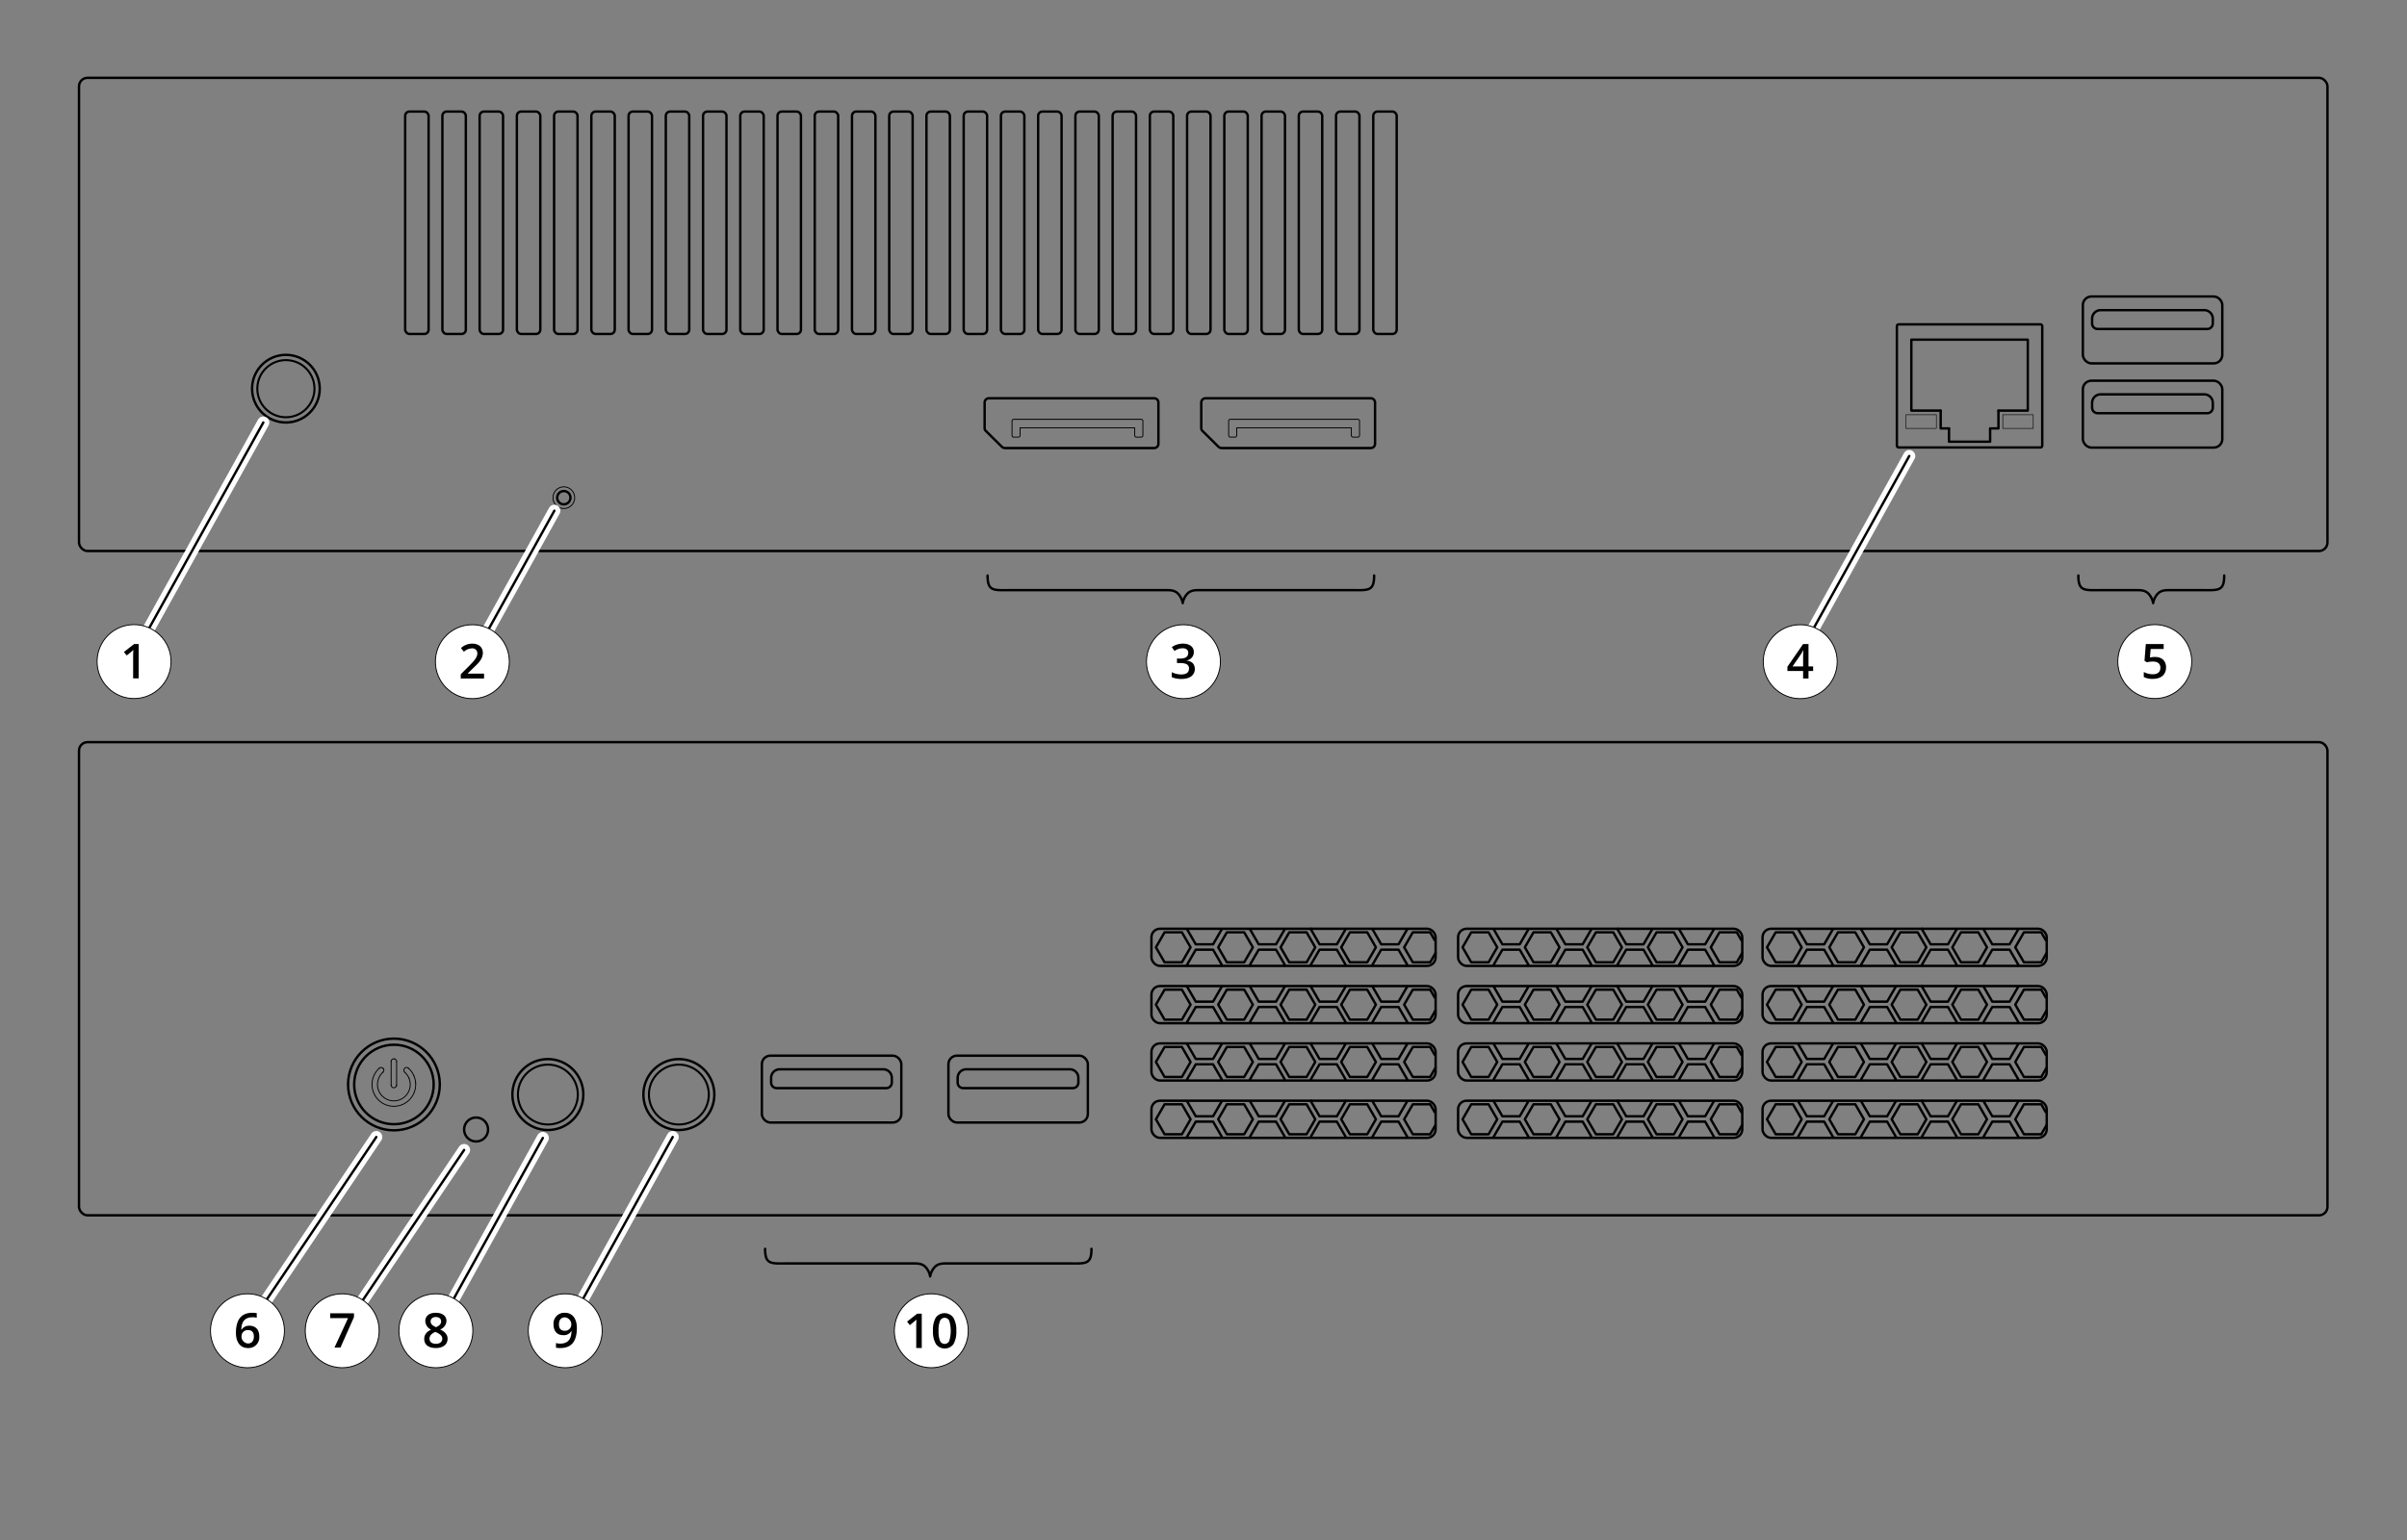 <svg id="Layer_1" data-name="Layer 1" xmlns="http://www.w3.org/2000/svg" width="800" height="512" viewBox="0 0 800 512"><rect x="0" y="0" width="800" height="512" fill="#808080" stroke="none"/><title>line_drawing_s9101_mkII_product_overview</title><g id="ID_1004" data-name="ID 1004"><path d="M131.764,361.024a.903.903,0,0,0,.05-.292" style="fill:none;stroke:#000;stroke-linecap:round;stroke-linejoin:round;stroke-width:0.3px"/><path d="M130,360.732a.906.906,0,0,0,1.765.292" style="fill:none;stroke:#000;stroke-linecap:round;stroke-linejoin:round;stroke-width:0.3px"/><path d="M131.09,352.043a.905.905,0,0,0-1.071.706A.755.755,0,0,0,130,352.93" style="fill:none;stroke:#000;stroke-linecap:round;stroke-linejoin:round;stroke-width:0.3px"/><path d="M131.814,352.93a.91.91,0,0,0-.724-.887" style="fill:none;stroke:#000;stroke-linecap:round;stroke-linejoin:round;stroke-width:0.3px"/><path d="M138.142,360.005a.752.752,0,0,0-.009-.089" style="fill:none;stroke:#000;stroke-linecap:round;stroke-linejoin:round;stroke-width:0.3px"/><path d="M126.068,355.141a7.257,7.257,0,1,0,12.074,4.864" style="fill:none;stroke:#000;stroke-linecap:round;stroke-linejoin:round;stroke-width:0.3px"/><path d="M127.377,355.249a.905.905,0,0,0-1.274-.136.393.393,0,0,0-.035.028" style="fill:none;stroke:#000;stroke-linecap:round;stroke-linejoin:round;stroke-width:0.3px"/><path d="M127.277,356.495a.906.906,0,0,0,.101-1.246" style="fill:none;stroke:#000;stroke-linecap:round;stroke-linejoin:round;stroke-width:0.3px"/><path d="M135.928,358.455a5.36,5.36,0,0,0-1.393-1.96" style="fill:none;stroke:#000;stroke-linecap:round;stroke-linejoin:round;stroke-width:0.3px"/><path d="M127.277,356.495a5.443,5.443,0,1,0,8.651,1.96" style="fill:none;stroke:#000;stroke-linecap:round;stroke-linejoin:round;stroke-width:0.3px"/><path d="M135.743,355.141a.907.907,0,0,0-1.244,1.32c.011.011.024.023.037.034" style="fill:none;stroke:#000;stroke-linecap:round;stroke-linejoin:round;stroke-width:0.3px"/><path d="M137.517,357.56a7.171,7.171,0,0,0-1.774-2.419" style="fill:none;stroke:#000;stroke-linecap:round;stroke-linejoin:round;stroke-width:0.3px"/><path d="M138.134,359.916a7.134,7.134,0,0,0-.617-2.356" style="fill:none;stroke:#000;stroke-linecap:round;stroke-linejoin:round;stroke-width:0.3px"/><line x1="131.814" y1="360.732" x2="131.814" y2="352.93" style="fill:none;stroke:#000;stroke-linecap:round;stroke-linejoin:round;stroke-width:0.3px"/><line x1="130" y1="352.93" x2="130" y2="360.732" style="fill:none;stroke:#000;stroke-linecap:round;stroke-linejoin:round;stroke-width:0.3px"/></g><rect x="26.26" y="246.741" width="747.305" height="157.316" rx="2.835" style="fill:none;stroke:#000;stroke-linecap:round;stroke-linejoin:round;stroke-width:0.8px"/><rect x="26.26" y="25.876" width="747.305" height="157.316" rx="2.835" style="fill:none;stroke:#000;stroke-linecap:round;stroke-linejoin:round;stroke-width:0.8px"/><circle cx="130.93" cy="360.551" r="15.246" style="fill:none;stroke:#000;stroke-linecap:round;stroke-linejoin:round;stroke-width:0.8px"/><circle cx="130.93" cy="360.551" r="13.212" style="fill:none;stroke:#000;stroke-linecap:round;stroke-linejoin:round;stroke-width:0.8px"/><circle cx="225.632" cy="363.905" r="11.793" style="fill:none;stroke:#000;stroke-linecap:round;stroke-linejoin:round;stroke-width:0.8px"/><circle cx="225.632" cy="363.905" r="9.956" style="fill:none;stroke:#000;stroke-linecap:round;stroke-linejoin:round;stroke-width:0.675px"/><rect x="315.221" y="350.971" width="46.342" height="22.231" rx="2.835" style="fill:none;stroke:#000;stroke-linecap:round;stroke-linejoin:round;stroke-width:0.8px"/><path d="M259.127,355.51h34.447a2.835,2.835,0,0,1,2.835,2.835v1.59a1.835,1.835,0,0,1-1.835,1.835H258.127a1.835,1.835,0,0,1-1.835-1.835v-1.59A2.835,2.835,0,0,1,259.127,355.51Z" style="fill:none;stroke:#000;stroke-linecap:round;stroke-linejoin:round;stroke-width:0.8px"/><rect x="253.22" y="350.971" width="46.342" height="22.231" rx="2.835" style="fill:none;stroke:#000;stroke-linecap:round;stroke-linejoin:round;stroke-width:0.8px"/><path d="M321.127,355.51h34.447a2.835,2.835,0,0,1,2.835,2.835v1.59a1.835,1.835,0,0,1-1.835,1.835H320.127a1.835,1.835,0,0,1-1.835-1.835v-1.59A2.835,2.835,0,0,1,321.127,355.51Z" style="fill:none;stroke:#000;stroke-linecap:round;stroke-linejoin:round;stroke-width:0.8px"/><rect x="382.7" y="327.834" width="94.447" height="12.351" rx="2.835" style="fill:none;stroke:#000;stroke-linecap:round;stroke-linejoin:round;stroke-width:0.8px"/><polygon points="392.823 329.023 387.065 329.023 384.186 334.009 387.065 338.995 392.823 338.995 395.702 334.009 392.823 329.023" style="fill:none;stroke:#000;stroke-linecap:round;stroke-linejoin:round;stroke-width:0.8px"/><polygon points="413.523 329.023 407.765 329.023 404.886 334.009 407.765 338.995 413.523 338.995 416.402 334.009 413.523 329.023" style="fill:none;stroke:#000;stroke-linecap:round;stroke-linejoin:round;stroke-width:0.8px"/><polygon points="434.262 329.023 428.504 329.023 425.625 334.009 428.504 338.995 434.262 338.995 437.141 334.009 434.262 329.023" style="fill:none;stroke:#000;stroke-linecap:round;stroke-linejoin:round;stroke-width:0.8px"/><polygon points="454.414 329.023 448.656 329.023 445.777 334.009 448.656 338.995 454.414 338.995 457.293 334.009 454.414 329.023" style="fill:none;stroke:#000;stroke-linecap:round;stroke-linejoin:round;stroke-width:0.8px"/><polyline points="476.835 331.629 475.33 329.023 469.572 329.023 466.693 334.009 469.572 338.995 475.33 338.995 477.096 335.937" style="fill:none;stroke:#000;stroke-linecap:round;stroke-linejoin:round;stroke-width:0.8px"/><polyline points="394.568 327.985 394.546 328.023 397.425 333.009 403.183 333.009 406.062 328.023" style="fill:none;stroke:#000;stroke-linecap:round;stroke-linejoin:round;stroke-width:0.8px"/><polyline points="405.876 340.1 406.062 339.779 403.183 334.792 397.425 334.792 394.546 339.779 394.687 340.023" style="fill:none;stroke:#000;stroke-linecap:round;stroke-linejoin:round;stroke-width:0.8px"/><polyline points="415.468 328.023 418.347 333.009 424.105 333.009 426.984 328.023" style="fill:none;stroke:#000;stroke-linecap:round;stroke-linejoin:round;stroke-width:0.8px"/><polyline points="426.798 340.1 426.984 339.779 424.105 334.792 418.347 334.792 415.468 339.779 415.654 340.1" style="fill:none;stroke:#000;stroke-linecap:round;stroke-linejoin:round;stroke-width:0.8px"/><polyline points="435.797 327.834 435.688 328.023 438.567 333.009 444.325 333.009 447.204 328.023 447.14 327.913" style="fill:none;stroke:#000;stroke-linecap:round;stroke-linejoin:round;stroke-width:0.8px"/><polyline points="447.065 340.018 447.204 339.779 444.325 334.792 438.567 334.792 435.688 339.779 435.811 339.991" style="fill:none;stroke:#000;stroke-linecap:round;stroke-linejoin:round;stroke-width:0.8px"/><polyline points="456.18 328.023 459.059 333.009 464.817 333.009 467.696 328.023" style="fill:none;stroke:#000;stroke-linecap:round;stroke-linejoin:round;stroke-width:0.8px"/><polyline points="467.521 340.082 467.696 339.779 464.817 334.792 459.059 334.792 456.18 339.779 456.319 340.018" style="fill:none;stroke:#000;stroke-linecap:round;stroke-linejoin:round;stroke-width:0.8px"/><rect x="382.7" y="346.892" width="94.447" height="12.351" rx="2.835" style="fill:none;stroke:#000;stroke-linecap:round;stroke-linejoin:round;stroke-width:0.8px"/><polygon points="392.823 348.081 387.065 348.081 384.186 353.067 387.065 358.054 392.823 358.054 395.702 353.067 392.823 348.081" style="fill:none;stroke:#000;stroke-linecap:round;stroke-linejoin:round;stroke-width:0.8px"/><polygon points="413.523 348.081 407.765 348.081 404.886 353.067 407.765 358.054 413.523 358.054 416.402 353.067 413.523 348.081" style="fill:none;stroke:#000;stroke-linecap:round;stroke-linejoin:round;stroke-width:0.8px"/><polygon points="434.262 348.081 428.504 348.081 425.625 353.067 428.504 358.054 434.262 358.054 437.141 353.067 434.262 348.081" style="fill:none;stroke:#000;stroke-linecap:round;stroke-linejoin:round;stroke-width:0.8px"/><polygon points="454.414 348.081 448.656 348.081 445.777 353.067 448.656 358.054 454.414 358.054 457.293 353.067 454.414 348.081" style="fill:none;stroke:#000;stroke-linecap:round;stroke-linejoin:round;stroke-width:0.8px"/><polyline points="476.835 350.687 475.33 348.081 469.572 348.081 466.693 353.067 469.572 358.054 475.33 358.054 477.096 354.996" style="fill:none;stroke:#000;stroke-linecap:round;stroke-linejoin:round;stroke-width:0.8px"/><polyline points="394.568 347.043 394.546 347.081 397.425 352.067 403.183 352.067 406.062 347.081" style="fill:none;stroke:#000;stroke-linecap:round;stroke-linejoin:round;stroke-width:0.8px"/><polyline points="405.876 359.159 406.062 358.837 403.183 353.85 397.425 353.85 394.546 358.837 394.687 359.081" style="fill:none;stroke:#000;stroke-linecap:round;stroke-linejoin:round;stroke-width:0.8px"/><polyline points="415.468 347.081 418.347 352.067 424.105 352.067 426.984 347.081" style="fill:none;stroke:#000;stroke-linecap:round;stroke-linejoin:round;stroke-width:0.8px"/><polyline points="426.798 359.159 426.984 358.837 424.105 353.85 418.347 353.85 415.468 358.837 415.654 359.159" style="fill:none;stroke:#000;stroke-linecap:round;stroke-linejoin:round;stroke-width:0.8px"/><polyline points="435.797 346.892 435.688 347.081 438.567 352.067 444.325 352.067 447.204 347.081 447.14 346.971" style="fill:none;stroke:#000;stroke-linecap:round;stroke-linejoin:round;stroke-width:0.8px"/><polyline points="447.065 359.077 447.204 358.837 444.325 353.85 438.567 353.85 435.688 358.837 435.811 359.049" style="fill:none;stroke:#000;stroke-linecap:round;stroke-linejoin:round;stroke-width:0.8px"/><polyline points="456.18 347.081 459.059 352.067 464.817 352.067 467.696 347.081" style="fill:none;stroke:#000;stroke-linecap:round;stroke-linejoin:round;stroke-width:0.8px"/><polyline points="467.521 359.141 467.696 358.837 464.817 353.85 459.059 353.85 456.18 358.837 456.319 359.076" style="fill:none;stroke:#000;stroke-linecap:round;stroke-linejoin:round;stroke-width:0.8px"/><rect x="382.7" y="365.95" width="94.447" height="12.351" rx="2.835" style="fill:none;stroke:#000;stroke-linecap:round;stroke-linejoin:round;stroke-width:0.8px"/><polygon points="392.823 367.139 387.065 367.139 384.186 372.126 387.065 377.112 392.823 377.112 395.702 372.126 392.823 367.139" style="fill:none;stroke:#000;stroke-linecap:round;stroke-linejoin:round;stroke-width:0.8px"/><polygon points="413.523 367.139 407.765 367.139 404.886 372.126 407.765 377.112 413.523 377.112 416.402 372.126 413.523 367.139" style="fill:none;stroke:#000;stroke-linecap:round;stroke-linejoin:round;stroke-width:0.8px"/><polygon points="434.262 367.139 428.504 367.139 425.625 372.126 428.504 377.112 434.262 377.112 437.141 372.126 434.262 367.139" style="fill:none;stroke:#000;stroke-linecap:round;stroke-linejoin:round;stroke-width:0.8px"/><polygon points="454.414 367.139 448.656 367.139 445.777 372.126 448.656 377.112 454.414 377.112 457.293 372.126 454.414 367.139" style="fill:none;stroke:#000;stroke-linecap:round;stroke-linejoin:round;stroke-width:0.8px"/><polyline points="476.835 369.746 475.33 367.139 469.572 367.139 466.693 372.126 469.572 377.112 475.33 377.112 477.096 374.054" style="fill:none;stroke:#000;stroke-linecap:round;stroke-linejoin:round;stroke-width:0.8px"/><polyline points="394.568 366.101 394.546 366.139 397.425 371.126 403.183 371.126 406.062 366.139" style="fill:none;stroke:#000;stroke-linecap:round;stroke-linejoin:round;stroke-width:0.8px"/><polyline points="405.876 378.217 406.062 377.895 403.183 372.909 397.425 372.909 394.546 377.895 394.687 378.139" style="fill:none;stroke:#000;stroke-linecap:round;stroke-linejoin:round;stroke-width:0.8px"/><polyline points="415.468 366.139 418.347 371.126 424.105 371.126 426.984 366.139" style="fill:none;stroke:#000;stroke-linecap:round;stroke-linejoin:round;stroke-width:0.8px"/><polyline points="426.798 378.217 426.984 377.895 424.105 372.909 418.347 372.909 415.468 377.895 415.654 378.217" style="fill:none;stroke:#000;stroke-linecap:round;stroke-linejoin:round;stroke-width:0.8px"/><polyline points="435.797 365.95 435.688 366.139 438.567 371.126 444.325 371.126 447.204 366.139 447.14 366.029" style="fill:none;stroke:#000;stroke-linecap:round;stroke-linejoin:round;stroke-width:0.8px"/><polyline points="447.065 378.135 447.204 377.895 444.325 372.909 438.567 372.909 435.688 377.895 435.811 378.107" style="fill:none;stroke:#000;stroke-linecap:round;stroke-linejoin:round;stroke-width:0.8px"/><polyline points="456.18 366.139 459.059 371.126 464.817 371.126 467.696 366.139" style="fill:none;stroke:#000;stroke-linecap:round;stroke-linejoin:round;stroke-width:0.8px"/><polyline points="467.521 378.199 467.696 377.895 464.817 372.909 459.059 372.909 456.18 377.895 456.319 378.135" style="fill:none;stroke:#000;stroke-linecap:round;stroke-linejoin:round;stroke-width:0.8px"/><rect x="382.7" y="308.776" width="94.447" height="12.351" rx="2.835" style="fill:none;stroke:#000;stroke-linecap:round;stroke-linejoin:round;stroke-width:0.8px"/><polygon points="392.823 309.964 387.065 309.964 384.186 314.951 387.065 319.937 392.823 319.937 395.702 314.951 392.823 309.964" style="fill:none;stroke:#000;stroke-linecap:round;stroke-linejoin:round;stroke-width:0.8px"/><polygon points="413.523 309.964 407.765 309.964 404.886 314.951 407.765 319.937 413.523 319.937 416.402 314.951 413.523 309.964" style="fill:none;stroke:#000;stroke-linecap:round;stroke-linejoin:round;stroke-width:0.8px"/><polygon points="434.262 309.964 428.504 309.964 425.625 314.951 428.504 319.937 434.262 319.937 437.141 314.951 434.262 309.964" style="fill:none;stroke:#000;stroke-linecap:round;stroke-linejoin:round;stroke-width:0.8px"/><polygon points="454.414 309.964 448.656 309.964 445.777 314.951 448.656 319.937 454.414 319.937 457.293 314.951 454.414 309.964" style="fill:none;stroke:#000;stroke-linecap:round;stroke-linejoin:round;stroke-width:0.8px"/><polyline points="476.835 312.571 475.33 309.964 469.572 309.964 466.693 314.951 469.572 319.937 475.33 319.937 477.096 316.879" style="fill:none;stroke:#000;stroke-linecap:round;stroke-linejoin:round;stroke-width:0.8px"/><polyline points="394.568 308.927 394.546 308.964 397.425 313.951 403.183 313.951 406.062 308.964" style="fill:none;stroke:#000;stroke-linecap:round;stroke-linejoin:round;stroke-width:0.8px"/><polyline points="405.876 321.042 406.062 320.72 403.183 315.734 397.425 315.734 394.546 320.72 394.687 320.965" style="fill:none;stroke:#000;stroke-linecap:round;stroke-linejoin:round;stroke-width:0.8px"/><polyline points="415.468 308.964 418.347 313.951 424.105 313.951 426.984 308.964" style="fill:none;stroke:#000;stroke-linecap:round;stroke-linejoin:round;stroke-width:0.8px"/><polyline points="426.798 321.042 426.984 320.72 424.105 315.734 418.347 315.734 415.468 320.72 415.654 321.042" style="fill:none;stroke:#000;stroke-linecap:round;stroke-linejoin:round;stroke-width:0.8px"/><polyline points="435.797 308.775 435.688 308.964 438.567 313.951 444.325 313.951 447.204 308.964 447.14 308.855" style="fill:none;stroke:#000;stroke-linecap:round;stroke-linejoin:round;stroke-width:0.8px"/><polyline points="447.065 320.96 447.204 320.72 444.325 315.734 438.567 315.734 435.688 320.72 435.811 320.933" style="fill:none;stroke:#000;stroke-linecap:round;stroke-linejoin:round;stroke-width:0.8px"/><polyline points="456.18 308.964 459.059 313.951 464.817 313.951 467.696 308.964" style="fill:none;stroke:#000;stroke-linecap:round;stroke-linejoin:round;stroke-width:0.8px"/><polyline points="467.521 321.024 467.696 320.72 464.817 315.734 459.059 315.734 456.18 320.72 456.319 320.96" style="fill:none;stroke:#000;stroke-linecap:round;stroke-linejoin:round;stroke-width:0.8px"/><rect x="484.62" y="327.834" width="94.447" height="12.351" rx="2.835" style="fill:none;stroke:#000;stroke-linecap:round;stroke-linejoin:round;stroke-width:0.8px"/><polygon points="494.743 329.023 488.986 329.023 486.107 334.009 488.986 338.995 494.743 338.995 497.622 334.009 494.743 329.023" style="fill:none;stroke:#000;stroke-linecap:round;stroke-linejoin:round;stroke-width:0.8px"/><polygon points="515.443 329.023 509.686 329.023 506.807 334.009 509.686 338.995 515.443 338.995 518.322 334.009 515.443 329.023" style="fill:none;stroke:#000;stroke-linecap:round;stroke-linejoin:round;stroke-width:0.8px"/><polygon points="536.182 329.023 530.425 329.023 527.546 334.009 530.425 338.995 536.182 338.995 539.061 334.009 536.182 329.023" style="fill:none;stroke:#000;stroke-linecap:round;stroke-linejoin:round;stroke-width:0.8px"/><polygon points="556.335 329.023 550.577 329.023 547.698 334.009 550.577 338.995 556.335 338.995 559.214 334.009 556.335 329.023" style="fill:none;stroke:#000;stroke-linecap:round;stroke-linejoin:round;stroke-width:0.8px"/><polyline points="578.756 331.629 577.251 329.023 571.493 329.023 568.614 334.009 571.493 338.995 577.251 338.995 579.016 335.937" style="fill:none;stroke:#000;stroke-linecap:round;stroke-linejoin:round;stroke-width:0.8px"/><polyline points="496.488 327.985 496.467 328.023 499.346 333.009 505.103 333.009 507.982 328.023" style="fill:none;stroke:#000;stroke-linecap:round;stroke-linejoin:round;stroke-width:0.8px"/><polyline points="507.796 340.1 507.982 339.779 505.103 334.792 499.346 334.792 496.467 339.779 496.608 340.023" style="fill:none;stroke:#000;stroke-linecap:round;stroke-linejoin:round;stroke-width:0.8px"/><polyline points="517.388 328.023 520.267 333.009 526.025 333.009 528.904 328.023" style="fill:none;stroke:#000;stroke-linecap:round;stroke-linejoin:round;stroke-width:0.8px"/><polyline points="528.718 340.1 528.904 339.779 526.025 334.792 520.267 334.792 517.388 339.779 517.574 340.1" style="fill:none;stroke:#000;stroke-linecap:round;stroke-linejoin:round;stroke-width:0.8px"/><polyline points="537.718 327.834 537.609 328.023 540.488 333.009 546.245 333.009 549.124 328.023 549.061 327.913" style="fill:none;stroke:#000;stroke-linecap:round;stroke-linejoin:round;stroke-width:0.8px"/><polyline points="548.986 340.018 549.124 339.779 546.245 334.792 540.488 334.792 537.609 339.779 537.731 339.991" style="fill:none;stroke:#000;stroke-linecap:round;stroke-linejoin:round;stroke-width:0.8px"/><polyline points="558.101 328.023 560.98 333.009 566.738 333.009 569.617 328.023" style="fill:none;stroke:#000;stroke-linecap:round;stroke-linejoin:round;stroke-width:0.8px"/><polyline points="569.441 340.082 569.617 339.779 566.738 334.792 560.98 334.792 558.101 339.779 558.239 340.018" style="fill:none;stroke:#000;stroke-linecap:round;stroke-linejoin:round;stroke-width:0.8px"/><rect x="484.62" y="346.892" width="94.447" height="12.351" rx="2.835" style="fill:none;stroke:#000;stroke-linecap:round;stroke-linejoin:round;stroke-width:0.8px"/><polygon points="494.743 348.081 488.986 348.081 486.107 353.067 488.986 358.054 494.743 358.054 497.622 353.067 494.743 348.081" style="fill:none;stroke:#000;stroke-linecap:round;stroke-linejoin:round;stroke-width:0.8px"/><polygon points="515.443 348.081 509.686 348.081 506.807 353.067 509.686 358.054 515.443 358.054 518.322 353.067 515.443 348.081" style="fill:none;stroke:#000;stroke-linecap:round;stroke-linejoin:round;stroke-width:0.8px"/><polygon points="536.182 348.081 530.425 348.081 527.546 353.067 530.425 358.054 536.182 358.054 539.061 353.067 536.182 348.081" style="fill:none;stroke:#000;stroke-linecap:round;stroke-linejoin:round;stroke-width:0.8px"/><polygon points="556.335 348.081 550.577 348.081 547.698 353.067 550.577 358.054 556.335 358.054 559.214 353.067 556.335 348.081" style="fill:none;stroke:#000;stroke-linecap:round;stroke-linejoin:round;stroke-width:0.8px"/><polyline points="578.756 350.687 577.251 348.081 571.493 348.081 568.614 353.067 571.493 358.054 577.251 358.054 579.016 354.996" style="fill:none;stroke:#000;stroke-linecap:round;stroke-linejoin:round;stroke-width:0.8px"/><polyline points="496.488 347.043 496.467 347.081 499.346 352.067 505.103 352.067 507.982 347.081" style="fill:none;stroke:#000;stroke-linecap:round;stroke-linejoin:round;stroke-width:0.8px"/><polyline points="507.796 359.159 507.982 358.837 505.103 353.85 499.346 353.85 496.467 358.837 496.608 359.081" style="fill:none;stroke:#000;stroke-linecap:round;stroke-linejoin:round;stroke-width:0.8px"/><polyline points="517.388 347.081 520.267 352.067 526.025 352.067 528.904 347.081" style="fill:none;stroke:#000;stroke-linecap:round;stroke-linejoin:round;stroke-width:0.8px"/><polyline points="528.718 359.159 528.904 358.837 526.025 353.85 520.267 353.85 517.388 358.837 517.574 359.159" style="fill:none;stroke:#000;stroke-linecap:round;stroke-linejoin:round;stroke-width:0.8px"/><polyline points="537.718 346.892 537.609 347.081 540.488 352.067 546.245 352.067 549.124 347.081 549.061 346.971" style="fill:none;stroke:#000;stroke-linecap:round;stroke-linejoin:round;stroke-width:0.8px"/><polyline points="548.986 359.077 549.124 358.837 546.245 353.85 540.488 353.85 537.609 358.837 537.731 359.049" style="fill:none;stroke:#000;stroke-linecap:round;stroke-linejoin:round;stroke-width:0.8px"/><polyline points="558.101 347.081 560.98 352.067 566.738 352.067 569.617 347.081" style="fill:none;stroke:#000;stroke-linecap:round;stroke-linejoin:round;stroke-width:0.8px"/><polyline points="569.441 359.141 569.617 358.837 566.738 353.85 560.98 353.85 558.101 358.837 558.239 359.076" style="fill:none;stroke:#000;stroke-linecap:round;stroke-linejoin:round;stroke-width:0.8px"/><rect x="484.62" y="365.95" width="94.447" height="12.351" rx="2.835" style="fill:none;stroke:#000;stroke-linecap:round;stroke-linejoin:round;stroke-width:0.8px"/><polygon points="494.743 367.139 488.986 367.139 486.107 372.126 488.986 377.112 494.743 377.112 497.622 372.126 494.743 367.139" style="fill:none;stroke:#000;stroke-linecap:round;stroke-linejoin:round;stroke-width:0.8px"/><polygon points="515.443 367.139 509.686 367.139 506.807 372.126 509.686 377.112 515.443 377.112 518.322 372.126 515.443 367.139" style="fill:none;stroke:#000;stroke-linecap:round;stroke-linejoin:round;stroke-width:0.8px"/><polygon points="536.182 367.139 530.425 367.139 527.546 372.126 530.425 377.112 536.182 377.112 539.061 372.126 536.182 367.139" style="fill:none;stroke:#000;stroke-linecap:round;stroke-linejoin:round;stroke-width:0.8px"/><polygon points="556.335 367.139 550.577 367.139 547.698 372.126 550.577 377.112 556.335 377.112 559.214 372.126 556.335 367.139" style="fill:none;stroke:#000;stroke-linecap:round;stroke-linejoin:round;stroke-width:0.8px"/><polyline points="578.756 369.746 577.251 367.139 571.493 367.139 568.614 372.126 571.493 377.112 577.251 377.112 579.016 374.054" style="fill:none;stroke:#000;stroke-linecap:round;stroke-linejoin:round;stroke-width:0.8px"/><polyline points="496.488 366.101 496.467 366.139 499.346 371.126 505.103 371.126 507.982 366.139" style="fill:none;stroke:#000;stroke-linecap:round;stroke-linejoin:round;stroke-width:0.8px"/><polyline points="507.796 378.217 507.982 377.895 505.103 372.909 499.346 372.909 496.467 377.895 496.608 378.139" style="fill:none;stroke:#000;stroke-linecap:round;stroke-linejoin:round;stroke-width:0.8px"/><polyline points="517.388 366.139 520.267 371.126 526.025 371.126 528.904 366.139" style="fill:none;stroke:#000;stroke-linecap:round;stroke-linejoin:round;stroke-width:0.8px"/><polyline points="528.718 378.217 528.904 377.895 526.025 372.909 520.267 372.909 517.388 377.895 517.574 378.217" style="fill:none;stroke:#000;stroke-linecap:round;stroke-linejoin:round;stroke-width:0.8px"/><polyline points="537.718 365.95 537.609 366.139 540.488 371.126 546.245 371.126 549.124 366.139 549.061 366.029" style="fill:none;stroke:#000;stroke-linecap:round;stroke-linejoin:round;stroke-width:0.8px"/><polyline points="548.986 378.135 549.124 377.895 546.245 372.909 540.488 372.909 537.609 377.895 537.731 378.107" style="fill:none;stroke:#000;stroke-linecap:round;stroke-linejoin:round;stroke-width:0.8px"/><polyline points="558.101 366.139 560.98 371.126 566.738 371.126 569.617 366.139" style="fill:none;stroke:#000;stroke-linecap:round;stroke-linejoin:round;stroke-width:0.8px"/><polyline points="569.441 378.199 569.617 377.895 566.738 372.909 560.98 372.909 558.101 377.895 558.239 378.135" style="fill:none;stroke:#000;stroke-linecap:round;stroke-linejoin:round;stroke-width:0.8px"/><rect x="484.62" y="308.776" width="94.447" height="12.351" rx="2.835" style="fill:none;stroke:#000;stroke-linecap:round;stroke-linejoin:round;stroke-width:0.8px"/><polygon points="494.743 309.964 488.986 309.964 486.107 314.951 488.986 319.937 494.743 319.937 497.622 314.951 494.743 309.964" style="fill:none;stroke:#000;stroke-linecap:round;stroke-linejoin:round;stroke-width:0.8px"/><polygon points="515.443 309.964 509.686 309.964 506.807 314.951 509.686 319.937 515.443 319.937 518.322 314.951 515.443 309.964" style="fill:none;stroke:#000;stroke-linecap:round;stroke-linejoin:round;stroke-width:0.8px"/><polygon points="536.182 309.964 530.425 309.964 527.546 314.951 530.425 319.937 536.182 319.937 539.061 314.951 536.182 309.964" style="fill:none;stroke:#000;stroke-linecap:round;stroke-linejoin:round;stroke-width:0.8px"/><polygon points="556.335 309.964 550.577 309.964 547.698 314.951 550.577 319.937 556.335 319.937 559.214 314.951 556.335 309.964" style="fill:none;stroke:#000;stroke-linecap:round;stroke-linejoin:round;stroke-width:0.8px"/><polyline points="578.756 312.571 577.251 309.964 571.493 309.964 568.614 314.951 571.493 319.937 577.251 319.937 579.016 316.879" style="fill:none;stroke:#000;stroke-linecap:round;stroke-linejoin:round;stroke-width:0.8px"/><polyline points="496.488 308.927 496.467 308.964 499.346 313.951 505.103 313.951 507.982 308.964" style="fill:none;stroke:#000;stroke-linecap:round;stroke-linejoin:round;stroke-width:0.8px"/><polyline points="507.796 321.042 507.982 320.72 505.103 315.734 499.346 315.734 496.467 320.72 496.608 320.965" style="fill:none;stroke:#000;stroke-linecap:round;stroke-linejoin:round;stroke-width:0.8px"/><polyline points="517.388 308.964 520.267 313.951 526.025 313.951 528.904 308.964" style="fill:none;stroke:#000;stroke-linecap:round;stroke-linejoin:round;stroke-width:0.8px"/><polyline points="528.718 321.042 528.904 320.72 526.025 315.734 520.267 315.734 517.388 320.72 517.574 321.042" style="fill:none;stroke:#000;stroke-linecap:round;stroke-linejoin:round;stroke-width:0.8px"/><polyline points="537.718 308.775 537.609 308.964 540.488 313.951 546.245 313.951 549.124 308.964 549.061 308.855" style="fill:none;stroke:#000;stroke-linecap:round;stroke-linejoin:round;stroke-width:0.8px"/><polyline points="548.986 320.96 549.124 320.72 546.245 315.734 540.488 315.734 537.609 320.72 537.731 320.933" style="fill:none;stroke:#000;stroke-linecap:round;stroke-linejoin:round;stroke-width:0.8px"/><polyline points="558.101 308.964 560.98 313.951 566.738 313.951 569.617 308.964" style="fill:none;stroke:#000;stroke-linecap:round;stroke-linejoin:round;stroke-width:0.8px"/><polyline points="569.441 321.024 569.617 320.72 566.738 315.734 560.98 315.734 558.101 320.72 558.239 320.96" style="fill:none;stroke:#000;stroke-linecap:round;stroke-linejoin:round;stroke-width:0.8px"/><rect x="585.806" y="327.834" width="94.447" height="12.351" rx="2.835" style="fill:none;stroke:#000;stroke-linecap:round;stroke-linejoin:round;stroke-width:0.8px"/><polygon points="595.929 329.023 590.171 329.023 587.292 334.009 590.171 338.995 595.929 338.995 598.808 334.009 595.929 329.023" style="fill:none;stroke:#000;stroke-linecap:round;stroke-linejoin:round;stroke-width:0.8px"/><polygon points="616.629 329.023 610.871 329.023 607.992 334.009 610.871 338.995 616.629 338.995 619.508 334.009 616.629 329.023" style="fill:none;stroke:#000;stroke-linecap:round;stroke-linejoin:round;stroke-width:0.8px"/><polygon points="637.368 329.023 631.61 329.023 628.731 334.009 631.61 338.995 637.368 338.995 640.247 334.009 637.368 329.023" style="fill:none;stroke:#000;stroke-linecap:round;stroke-linejoin:round;stroke-width:0.8px"/><polygon points="657.52 329.023 651.763 329.023 648.884 334.009 651.763 338.995 657.52 338.995 660.399 334.009 657.52 329.023" style="fill:none;stroke:#000;stroke-linecap:round;stroke-linejoin:round;stroke-width:0.8px"/><polyline points="679.941 331.629 678.437 329.023 672.679 329.023 669.8 334.009 672.679 338.995 678.437 338.995 680.202 335.937" style="fill:none;stroke:#000;stroke-linecap:round;stroke-linejoin:round;stroke-width:0.8px"/><polyline points="597.674 327.985 597.652 328.023 600.531 333.009 606.289 333.009 609.168 328.023" style="fill:none;stroke:#000;stroke-linecap:round;stroke-linejoin:round;stroke-width:0.8px"/><polyline points="608.982 340.1 609.168 339.779 606.289 334.792 600.531 334.792 597.652 339.779 597.793 340.023" style="fill:none;stroke:#000;stroke-linecap:round;stroke-linejoin:round;stroke-width:0.8px"/><polyline points="618.574 328.023 621.453 333.009 627.211 333.009 630.09 328.023" style="fill:none;stroke:#000;stroke-linecap:round;stroke-linejoin:round;stroke-width:0.8px"/><polyline points="629.904 340.1 630.09 339.779 627.211 334.792 621.453 334.792 618.574 339.779 618.76 340.1" style="fill:none;stroke:#000;stroke-linecap:round;stroke-linejoin:round;stroke-width:0.8px"/><polyline points="638.903 327.834 638.794 328.023 641.673 333.009 647.431 333.009 650.31 328.023 650.247 327.913" style="fill:none;stroke:#000;stroke-linecap:round;stroke-linejoin:round;stroke-width:0.8px"/><polyline points="650.172 340.018 650.31 339.779 647.431 334.792 641.673 334.792 638.794 339.779 638.917 339.991" style="fill:none;stroke:#000;stroke-linecap:round;stroke-linejoin:round;stroke-width:0.8px"/><polyline points="659.287 328.023 662.166 333.009 667.924 333.009 670.802 328.023" style="fill:none;stroke:#000;stroke-linecap:round;stroke-linejoin:round;stroke-width:0.8px"/><polyline points="670.627 340.082 670.802 339.779 667.924 334.792 662.166 334.792 659.287 339.779 659.425 340.018" style="fill:none;stroke:#000;stroke-linecap:round;stroke-linejoin:round;stroke-width:0.8px"/><rect x="585.806" y="346.892" width="94.447" height="12.351" rx="2.835" style="fill:none;stroke:#000;stroke-linecap:round;stroke-linejoin:round;stroke-width:0.8px"/><polygon points="595.929 348.081 590.171 348.081 587.292 353.067 590.171 358.054 595.929 358.054 598.808 353.067 595.929 348.081" style="fill:none;stroke:#000;stroke-linecap:round;stroke-linejoin:round;stroke-width:0.8px"/><polygon points="616.629 348.081 610.871 348.081 607.992 353.067 610.871 358.054 616.629 358.054 619.508 353.067 616.629 348.081" style="fill:none;stroke:#000;stroke-linecap:round;stroke-linejoin:round;stroke-width:0.8px"/><polygon points="637.368 348.081 631.61 348.081 628.731 353.067 631.61 358.054 637.368 358.054 640.247 353.067 637.368 348.081" style="fill:none;stroke:#000;stroke-linecap:round;stroke-linejoin:round;stroke-width:0.8px"/><polygon points="657.52 348.081 651.763 348.081 648.884 353.067 651.763 358.054 657.52 358.054 660.399 353.067 657.52 348.081" style="fill:none;stroke:#000;stroke-linecap:round;stroke-linejoin:round;stroke-width:0.8px"/><polyline points="679.941 350.687 678.437 348.081 672.679 348.081 669.8 353.067 672.679 358.054 678.437 358.054 680.202 354.996" style="fill:none;stroke:#000;stroke-linecap:round;stroke-linejoin:round;stroke-width:0.8px"/><polyline points="597.674 347.043 597.652 347.081 600.531 352.067 606.289 352.067 609.168 347.081" style="fill:none;stroke:#000;stroke-linecap:round;stroke-linejoin:round;stroke-width:0.8px"/><polyline points="608.982 359.159 609.168 358.837 606.289 353.85 600.531 353.85 597.652 358.837 597.793 359.081" style="fill:none;stroke:#000;stroke-linecap:round;stroke-linejoin:round;stroke-width:0.8px"/><polyline points="618.574 347.081 621.453 352.067 627.211 352.067 630.09 347.081" style="fill:none;stroke:#000;stroke-linecap:round;stroke-linejoin:round;stroke-width:0.8px"/><polyline points="629.904 359.159 630.09 358.837 627.211 353.85 621.453 353.85 618.574 358.837 618.76 359.159" style="fill:none;stroke:#000;stroke-linecap:round;stroke-linejoin:round;stroke-width:0.8px"/><polyline points="638.903 346.892 638.794 347.081 641.673 352.067 647.431 352.067 650.31 347.081 650.247 346.971" style="fill:none;stroke:#000;stroke-linecap:round;stroke-linejoin:round;stroke-width:0.8px"/><polyline points="650.172 359.077 650.31 358.837 647.431 353.85 641.673 353.85 638.794 358.837 638.917 359.049" style="fill:none;stroke:#000;stroke-linecap:round;stroke-linejoin:round;stroke-width:0.8px"/><polyline points="659.287 347.081 662.166 352.067 667.924 352.067 670.802 347.081" style="fill:none;stroke:#000;stroke-linecap:round;stroke-linejoin:round;stroke-width:0.8px"/><polyline points="670.627 359.141 670.802 358.837 667.924 353.85 662.166 353.85 659.287 358.837 659.425 359.076" style="fill:none;stroke:#000;stroke-linecap:round;stroke-linejoin:round;stroke-width:0.8px"/><rect x="585.806" y="365.95" width="94.447" height="12.351" rx="2.835" style="fill:none;stroke:#000;stroke-linecap:round;stroke-linejoin:round;stroke-width:0.8px"/><polygon points="595.929 367.139 590.171 367.139 587.292 372.126 590.171 377.112 595.929 377.112 598.808 372.126 595.929 367.139" style="fill:none;stroke:#000;stroke-linecap:round;stroke-linejoin:round;stroke-width:0.8px"/><polygon points="616.629 367.139 610.871 367.139 607.992 372.126 610.871 377.112 616.629 377.112 619.508 372.126 616.629 367.139" style="fill:none;stroke:#000;stroke-linecap:round;stroke-linejoin:round;stroke-width:0.8px"/><polygon points="637.368 367.139 631.61 367.139 628.731 372.126 631.61 377.112 637.368 377.112 640.247 372.126 637.368 367.139" style="fill:none;stroke:#000;stroke-linecap:round;stroke-linejoin:round;stroke-width:0.8px"/><polygon points="657.52 367.139 651.763 367.139 648.884 372.126 651.763 377.112 657.52 377.112 660.399 372.126 657.52 367.139" style="fill:none;stroke:#000;stroke-linecap:round;stroke-linejoin:round;stroke-width:0.8px"/><polyline points="679.941 369.746 678.437 367.139 672.679 367.139 669.8 372.126 672.679 377.112 678.437 377.112 680.202 374.054" style="fill:none;stroke:#000;stroke-linecap:round;stroke-linejoin:round;stroke-width:0.8px"/><polyline points="597.674 366.101 597.652 366.139 600.531 371.126 606.289 371.126 609.168 366.139" style="fill:none;stroke:#000;stroke-linecap:round;stroke-linejoin:round;stroke-width:0.8px"/><polyline points="608.982 378.217 609.168 377.895 606.289 372.909 600.531 372.909 597.652 377.895 597.793 378.139" style="fill:none;stroke:#000;stroke-linecap:round;stroke-linejoin:round;stroke-width:0.8px"/><polyline points="618.574 366.139 621.453 371.126 627.211 371.126 630.09 366.139" style="fill:none;stroke:#000;stroke-linecap:round;stroke-linejoin:round;stroke-width:0.8px"/><polyline points="629.904 378.217 630.09 377.895 627.211 372.909 621.453 372.909 618.574 377.895 618.76 378.217" style="fill:none;stroke:#000;stroke-linecap:round;stroke-linejoin:round;stroke-width:0.8px"/><polyline points="638.903 365.95 638.794 366.139 641.673 371.126 647.431 371.126 650.31 366.139 650.247 366.029" style="fill:none;stroke:#000;stroke-linecap:round;stroke-linejoin:round;stroke-width:0.8px"/><polyline points="650.172 378.135 650.31 377.895 647.431 372.909 641.673 372.909 638.794 377.895 638.917 378.107" style="fill:none;stroke:#000;stroke-linecap:round;stroke-linejoin:round;stroke-width:0.8px"/><polyline points="659.287 366.139 662.166 371.126 667.924 371.126 670.802 366.139" style="fill:none;stroke:#000;stroke-linecap:round;stroke-linejoin:round;stroke-width:0.8px"/><polyline points="670.627 378.199 670.802 377.895 667.924 372.909 662.166 372.909 659.287 377.895 659.425 378.135" style="fill:none;stroke:#000;stroke-linecap:round;stroke-linejoin:round;stroke-width:0.8px"/><rect x="585.806" y="308.776" width="94.447" height="12.351" rx="2.835" style="fill:none;stroke:#000;stroke-linecap:round;stroke-linejoin:round;stroke-width:0.8px"/><polygon points="595.929 309.964 590.171 309.964 587.292 314.951 590.171 319.937 595.929 319.937 598.808 314.951 595.929 309.964" style="fill:none;stroke:#000;stroke-linecap:round;stroke-linejoin:round;stroke-width:0.8px"/><polygon points="616.629 309.964 610.871 309.964 607.992 314.951 610.871 319.937 616.629 319.937 619.508 314.951 616.629 309.964" style="fill:none;stroke:#000;stroke-linecap:round;stroke-linejoin:round;stroke-width:0.8px"/><polygon points="637.368 309.964 631.61 309.964 628.731 314.951 631.61 319.937 637.368 319.937 640.247 314.951 637.368 309.964" style="fill:none;stroke:#000;stroke-linecap:round;stroke-linejoin:round;stroke-width:0.8px"/><polygon points="657.52 309.964 651.763 309.964 648.884 314.951 651.763 319.937 657.52 319.937 660.399 314.951 657.52 309.964" style="fill:none;stroke:#000;stroke-linecap:round;stroke-linejoin:round;stroke-width:0.8px"/><polyline points="679.941 312.571 678.437 309.964 672.679 309.964 669.8 314.951 672.679 319.937 678.437 319.937 680.202 316.879" style="fill:none;stroke:#000;stroke-linecap:round;stroke-linejoin:round;stroke-width:0.8px"/><polyline points="597.674 308.927 597.652 308.964 600.531 313.951 606.289 313.951 609.168 308.964" style="fill:none;stroke:#000;stroke-linecap:round;stroke-linejoin:round;stroke-width:0.8px"/><polyline points="608.982 321.042 609.168 320.72 606.289 315.734 600.531 315.734 597.652 320.72 597.793 320.965" style="fill:none;stroke:#000;stroke-linecap:round;stroke-linejoin:round;stroke-width:0.8px"/><polyline points="618.574 308.964 621.453 313.951 627.211 313.951 630.09 308.964" style="fill:none;stroke:#000;stroke-linecap:round;stroke-linejoin:round;stroke-width:0.8px"/><polyline points="629.904 321.042 630.09 320.72 627.211 315.734 621.453 315.734 618.574 320.72 618.76 321.042" style="fill:none;stroke:#000;stroke-linecap:round;stroke-linejoin:round;stroke-width:0.8px"/><polyline points="638.903 308.775 638.794 308.964 641.673 313.951 647.431 313.951 650.31 308.964 650.247 308.855" style="fill:none;stroke:#000;stroke-linecap:round;stroke-linejoin:round;stroke-width:0.8px"/><polyline points="650.172 320.96 650.31 320.72 647.431 315.734 641.673 315.734 638.794 320.72 638.917 320.933" style="fill:none;stroke:#000;stroke-linecap:round;stroke-linejoin:round;stroke-width:0.8px"/><polyline points="659.287 308.964 662.166 313.951 667.924 313.951 670.802 308.964" style="fill:none;stroke:#000;stroke-linecap:round;stroke-linejoin:round;stroke-width:0.8px"/><polyline points="670.627 321.024 670.802 320.72 667.924 315.734 662.166 315.734 659.287 320.72 659.425 320.96" style="fill:none;stroke:#000;stroke-linecap:round;stroke-linejoin:round;stroke-width:0.8px"/><circle cx="95.023" cy="129.222" r="11.246" style="fill:none;stroke:#000;stroke-linecap:round;stroke-width:0.8px"/><circle cx="95.023" cy="129.222" r="9.5" style="fill:none;stroke:#000;stroke-linecap:round;stroke-width:0.676px"/><circle cx="187.397" cy="165.464" r="2.211" style="fill:none;stroke:#000;stroke-linecap:round;stroke-linejoin:round;stroke-width:0.8px"/><circle cx="187.397" cy="165.464" r="3.614" style="fill:none;stroke:#000;stroke-linecap:round;stroke-linejoin:round;stroke-width:0.3px"/><path d="M327.612,143.229c1.076,1.065,4.28,4.234,5.385,5.328a1.742,1.742,0,0,0,1.018.412h49.584a1.421,1.421,0,0,0,1.417-1.417V133.831a1.421,1.421,0,0,0-1.417-1.417H328.672a1.421,1.421,0,0,0-1.417,1.417v8.505A1.221,1.221,0,0,0,327.612,143.229Z" style="fill:none;stroke:#000;stroke-linecap:round;stroke-linejoin:round;stroke-width:0.8px"/><path d="M377.136,142.232H339.032v2.533a.569.569,0,0,1-.567.567H336.93a.569.569,0,0,1-.567-.567v-4.795a.569.569,0,0,1,.567-.567h42.361a.569.569,0,0,1,.567.567v4.795a.569.569,0,0,1-.567.567h-1.584a.569.569,0,0,1-.567-.567Z" style="fill:none;stroke:#000;stroke-linecap:round;stroke-linejoin:round;stroke-width:0.3px"/><path d="M399.612,143.229c1.076,1.065,4.28,4.234,5.385,5.328a1.742,1.742,0,0,0,1.018.412h49.584a1.421,1.421,0,0,0,1.417-1.417V133.831a1.421,1.421,0,0,0-1.417-1.417H400.672a1.421,1.421,0,0,0-1.417,1.417v8.505A1.221,1.221,0,0,0,399.612,143.229Z" style="fill:none;stroke:#000;stroke-linecap:round;stroke-linejoin:round;stroke-width:0.8px"/><path d="M449.136,142.232H411.032v2.533a.569.569,0,0,1-.567.567H408.93a.569.569,0,0,1-.567-.567v-4.795a.569.569,0,0,1,.567-.567h42.361a.569.569,0,0,1,.567.567v4.795a.569.569,0,0,1-.567.567h-1.584a.569.569,0,0,1-.567-.567Z" style="fill:none;stroke:#000;stroke-linecap:round;stroke-linejoin:round;stroke-width:0.3px"/><rect x="630.457" y="107.844" width="48.312" height="40.921" rx="0.567" style="fill:none;stroke:#000;stroke-linecap:round;stroke-linejoin:round;stroke-width:0.8px"/><rect x="665.654" y="137.886" width="10.125" height="4.542" style="fill:none;stroke:#000;stroke-linecap:round;stroke-linejoin:round;stroke-width:0.191px"/><rect x="633.452" y="137.886" width="10.125" height="4.542" style="fill:none;stroke:#000;stroke-linecap:round;stroke-linejoin:round;stroke-width:0.191px"/><polyline points="644.925 136.511 635.26 136.511 635.26 112.928 673.966 112.928 673.966 136.511 664.214 136.511" style="fill:none;stroke:#000;stroke-linecap:round;stroke-linejoin:round;stroke-width:0.8px"/><polyline points="664.214 136.511 664.214 142.428 661.447 142.428" style="fill:none;stroke:#000;stroke-linecap:round;stroke-linejoin:round;stroke-width:0.8px"/><polyline points="647.78 142.428 645.013 142.428 645.013 136.511" style="fill:none;stroke:#000;stroke-linecap:round;stroke-linejoin:round;stroke-width:0.8px"/><polyline points="661.447 142.511 661.447 146.844 647.78 146.844 647.78 142.511" style="fill:none;stroke:#000;stroke-linecap:round;stroke-linejoin:round;stroke-width:0.8px"/><rect x="692.269" y="126.575" width="46.342" height="22.231" rx="2.835" style="fill:none;stroke:#000;stroke-linecap:round;stroke-linejoin:round;stroke-width:0.8px"/><path d="M698.175,131.113h34.447a2.835,2.835,0,0,1,2.835,2.835v1.59a1.835,1.835,0,0,1-1.835,1.835H697.175a1.835,1.835,0,0,1-1.835-1.835v-1.59A2.835,2.835,0,0,1,698.175,131.113Z" style="fill:none;stroke:#000;stroke-linecap:round;stroke-linejoin:round;stroke-width:0.8px"/><rect x="692.269" y="98.575" width="46.342" height="22.231" rx="2.835" style="fill:none;stroke:#000;stroke-linecap:round;stroke-linejoin:round;stroke-width:0.8px"/><path d="M698.175,103.113h34.447a2.835,2.835,0,0,1,2.835,2.835v1.59a1.835,1.835,0,0,1-1.835,1.835H697.175a1.835,1.835,0,0,1-1.835-1.835v-1.59A2.835,2.835,0,0,1,698.175,103.113Z" style="fill:none;stroke:#000;stroke-linecap:round;stroke-linejoin:round;stroke-width:0.8px"/><rect x="456.425" y="37.093" width="7.784" height="73.938" rx="1.417" style="fill:none;stroke:#000;stroke-linecap:round;stroke-linejoin:round;stroke-width:0.8px"/><rect x="444.049" y="37.093" width="7.784" height="73.938" rx="1.417" style="fill:none;stroke:#000;stroke-linecap:round;stroke-linejoin:round;stroke-width:0.8px"/><rect x="431.674" y="37.093" width="7.784" height="73.938" rx="1.417" style="fill:none;stroke:#000;stroke-linecap:round;stroke-linejoin:round;stroke-width:0.8px"/><rect x="419.299" y="37.093" width="7.784" height="73.938" rx="1.417" style="fill:none;stroke:#000;stroke-linecap:round;stroke-linejoin:round;stroke-width:0.8px"/><rect x="406.923" y="37.093" width="7.784" height="73.938" rx="1.417" style="fill:none;stroke:#000;stroke-linecap:round;stroke-linejoin:round;stroke-width:0.8px"/><rect x="394.548" y="37.093" width="7.784" height="73.938" rx="1.417" style="fill:none;stroke:#000;stroke-linecap:round;stroke-linejoin:round;stroke-width:0.8px"/><rect x="382.172" y="37.093" width="7.784" height="73.938" rx="1.417" style="fill:none;stroke:#000;stroke-linecap:round;stroke-linejoin:round;stroke-width:0.8px"/><rect x="369.797" y="37.093" width="7.784" height="73.938" rx="1.417" style="fill:none;stroke:#000;stroke-linecap:round;stroke-linejoin:round;stroke-width:0.8px"/><rect x="357.421" y="37.093" width="7.784" height="73.938" rx="1.417" style="fill:none;stroke:#000;stroke-linecap:round;stroke-linejoin:round;stroke-width:0.8px"/><rect x="345.046" y="37.093" width="7.784" height="73.938" rx="1.417" style="fill:none;stroke:#000;stroke-linecap:round;stroke-linejoin:round;stroke-width:0.8px"/><rect x="332.671" y="37.093" width="7.784" height="73.938" rx="1.417" style="fill:none;stroke:#000;stroke-linecap:round;stroke-linejoin:round;stroke-width:0.8px"/><rect x="320.295" y="37.093" width="7.784" height="73.938" rx="1.417" style="fill:none;stroke:#000;stroke-linecap:round;stroke-linejoin:round;stroke-width:0.8px"/><rect x="307.92" y="37.093" width="7.784" height="73.938" rx="1.417" style="fill:none;stroke:#000;stroke-linecap:round;stroke-linejoin:round;stroke-width:0.8px"/><rect x="295.544" y="37.093" width="7.784" height="73.938" rx="1.417" style="fill:none;stroke:#000;stroke-linecap:round;stroke-linejoin:round;stroke-width:0.8px"/><rect x="283.169" y="37.093" width="7.784" height="73.938" rx="1.417" style="fill:none;stroke:#000;stroke-linecap:round;stroke-linejoin:round;stroke-width:0.8px"/><rect x="270.793" y="37.093" width="7.784" height="73.938" rx="1.417" style="fill:none;stroke:#000;stroke-linecap:round;stroke-linejoin:round;stroke-width:0.8px"/><rect x="258.418" y="37.093" width="7.784" height="73.938" rx="1.417" style="fill:none;stroke:#000;stroke-linecap:round;stroke-linejoin:round;stroke-width:0.8px"/><rect x="246.042" y="37.093" width="7.784" height="73.938" rx="1.417" style="fill:none;stroke:#000;stroke-linecap:round;stroke-linejoin:round;stroke-width:0.8px"/><rect x="233.667" y="37.093" width="7.784" height="73.938" rx="1.417" style="fill:none;stroke:#000;stroke-linecap:round;stroke-linejoin:round;stroke-width:0.8px"/><rect x="221.292" y="37.093" width="7.784" height="73.938" rx="1.417" style="fill:none;stroke:#000;stroke-linecap:round;stroke-linejoin:round;stroke-width:0.8px"/><rect x="208.916" y="37.093" width="7.784" height="73.938" rx="1.417" style="fill:none;stroke:#000;stroke-linecap:round;stroke-linejoin:round;stroke-width:0.8px"/><rect x="196.541" y="37.093" width="7.784" height="73.938" rx="1.417" style="fill:none;stroke:#000;stroke-linecap:round;stroke-linejoin:round;stroke-width:0.8px"/><rect x="184.165" y="37.093" width="7.784" height="73.938" rx="1.417" style="fill:none;stroke:#000;stroke-linecap:round;stroke-linejoin:round;stroke-width:0.8px"/><rect x="171.79" y="37.093" width="7.784" height="73.938" rx="1.417" style="fill:none;stroke:#000;stroke-linecap:round;stroke-linejoin:round;stroke-width:0.8px"/><rect x="159.414" y="37.093" width="7.784" height="73.938" rx="1.417" style="fill:none;stroke:#000;stroke-linecap:round;stroke-linejoin:round;stroke-width:0.8px"/><rect x="147.039" y="37.093" width="7.784" height="73.938" rx="1.417" style="fill:none;stroke:#000;stroke-linecap:round;stroke-linejoin:round;stroke-width:0.8px"/><rect x="134.664" y="37.093" width="7.784" height="73.938" rx="1.417" style="fill:none;stroke:#000;stroke-linecap:round;stroke-linejoin:round;stroke-width:0.8px"/><circle cx="182.09" cy="363.905" r="11.793" style="fill:none;stroke:#000;stroke-linecap:round;stroke-linejoin:round;stroke-width:0.8px"/><circle cx="182.09" cy="363.905" r="9.956" style="fill:none;stroke:#000;stroke-linecap:round;stroke-linejoin:round;stroke-width:0.675px"/><circle cx="158.237" cy="375.522" r="3.986" style="fill:none;stroke:#000;stroke-linecap:round;stroke-linejoin:round;stroke-width:0.8px"/><line x1="42.793" y1="221.068" x2="87.513" y2="140.469" style="fill:none;stroke:#fff;stroke-linecap:round;stroke-miterlimit:10;stroke-width:4px"/><line x1="42.793" y1="221.068" x2="87.513" y2="140.469" style="fill:none;stroke:#000;stroke-linecap:round;stroke-miterlimit:10;stroke-width:0.8px"/><circle cx="44.557" cy="219.955" r="12.29" style="fill:#fff;stroke:#020202;stroke-miterlimit:10;stroke-width:0.3px"/><path d="M46.088,225.543h-1.836c.016-6.878-.039-8.217.062-9.469-.392.408-1.05.923-2.195,1.852l-.922-1.164,3.359-2.641h1.531Z"/><line x1="155.802" y1="221.068" x2="184.248" y2="169.8" style="fill:none;stroke:#fff;stroke-linecap:round;stroke-miterlimit:10;stroke-width:4px"/><line x1="155.802" y1="221.068" x2="184.248" y2="169.8" style="fill:none;stroke:#000;stroke-linecap:round;stroke-miterlimit:10;stroke-width:0.8px"/><circle cx="156.998" cy="219.988" r="12.29" style="fill:#fff;stroke:#000;stroke-miterlimit:10;stroke-width:0.3px"/><path d="M160.88,225.577h-7.742v-1.391c3.596-3.671,5.513-5.154,5.513-6.95a1.624,1.624,0,0,0-1.771-1.675,4.187,4.187,0,0,0-2.688,1.117l-.992-1.211a5.503,5.503,0,0,1,3.766-1.477c1.985,0,3.516,1.069,3.516,3.07,0,1.998-1.488,3.439-3.039,4.898l-1.984,1.922v.078H160.88Z"/><circle cx="393.332" cy="219.988" r="12.29" style="fill:#fff;stroke:#000;stroke-miterlimit:10;stroke-width:0.3px"/><path d="M396.784,216.78a2.747,2.747,0,0,1-2.414,2.781v.062a3.448,3.448,0,0,1,2.062.855,3.082,3.082,0,0,1-.477,4.359c-1.606,1.235-4.837,1.072-6.516.277v-1.633a7.241,7.241,0,0,0,3.102.75c1.532,0,2.641-.471,2.641-2.016a1.45,1.45,0,0,0-.727-1.344c-.961-.568-2.68-.399-3.273-.43V218.952c.464-.078,3.742.495,3.742-1.891a1.396,1.396,0,0,0-.477-1.133,2.145,2.145,0,0,0-1.406-.398,4.56,4.56,0,0,0-2.672.898l-.898-1.281C392.022,213.27,396.784,213.556,396.784,216.78Z"/><circle cx="716.169" cy="219.955" r="12.29" style="fill:#fff;stroke:#000;stroke-miterlimit:10;stroke-width:0.3px"/><path d="M716.234,218.417c2.862,0,3.689,1.928,3.689,3.4,0,2.627-1.803,3.883-4.399,3.883a6.148,6.148,0,0,1-3.008-.617v-1.664a6.486,6.486,0,0,0,2.972.75c.765,0,2.544-.143,2.544-2.18,0-1.536-1.134-2.049-2.548-2.049a8.684,8.684,0,0,0-1.913.244l-.82-.484.438-5.578h5.938v1.633h-4.32l-.258,2.828A10.096,10.096,0,0,1,716.234,218.417Z"/><line x1="114.534" y1="441.244" x2="154.25" y2="382.333" style="fill:none;stroke:#fff;stroke-linecap:round;stroke-miterlimit:10;stroke-width:4px"/><line x1="114.534" y1="441.244" x2="154.25" y2="382.333" style="fill:none;stroke:#000;stroke-linecap:round;stroke-miterlimit:10;stroke-width:0.8px"/><line x1="144.695" y1="442.822" x2="180.414" y2="378.332" style="fill:none;stroke:#fff;stroke-linecap:round;stroke-miterlimit:10;stroke-width:4px"/><line x1="144.695" y1="442.822" x2="180.414" y2="378.332" style="fill:none;stroke:#000;stroke-linecap:round;stroke-miterlimit:10;stroke-width:0.8px"/><line x1="187.862" y1="442.513" x2="223.581" y2="378.024" style="fill:none;stroke:#fff;stroke-linecap:round;stroke-miterlimit:10;stroke-width:4px"/><line x1="187.862" y1="442.513" x2="223.581" y2="378.024" style="fill:none;stroke:#000;stroke-linecap:round;stroke-miterlimit:10;stroke-width:0.8px"/><circle cx="113.735" cy="442.436" r="12.29" style="fill:#fff;stroke:#000;stroke-miterlimit:10;stroke-width:0.3px"/><path d="M111.17,448.025l4.516-9.789h-5.938v-1.617h7.898V437.9l-4.492,10.125Z"/><circle cx="144.876" cy="442.436" r="12.29" style="fill:#fff;stroke:#000;stroke-miterlimit:10;stroke-width:0.3px"/><path d="M144.874,436.455c1.891,0,3.516.87,3.516,2.742a3.139,3.139,0,0,1-2.109,2.797c.705.353,2.477,1.212,2.477,3.07,0,2.408-2.213,3.117-3.852,3.117-.834,0-3.906-.121-3.906-3.055,0-1.408.826-2.357,2.289-3.07a3.245,3.245,0,0,1-1.938-2.883C141.351,439.101,141.273,436.455,144.874,436.455Zm-2.117,8.609c0,1.79,2.072,1.711,2.117,1.711.928,0,2.125-.367,2.125-1.727,0-1.459-2.158-2.12-2.305-2.227C143.197,443.48,142.757,444.224,142.757,445.064Zm2.102-7.195c-1.234,0-1.734.719-1.734,1.438,0,1.042.855,1.502,1.781,1.938.929-.41,1.711-.927,1.711-1.938C146.616,438.576,146.099,437.869,144.859,437.869Z"/><circle cx="309.529" cy="442.436" r="12.29" style="fill:#fff;stroke:#000;stroke-miterlimit:10;stroke-width:0.3px"/><path d="M306.361,448.181h-1.836v-7.375q0-1.32.062-2.094c-.12.125-.267.264-.441.414s-.759.631-1.754,1.438l-.922-1.164,3.359-2.641h1.531Z"/><path d="M317.846,442.47a8.126,8.126,0,0,1-.957,4.422,3.614,3.614,0,0,1-5.816-.047,7.977,7.977,0,0,1-.984-4.375,8.169,8.169,0,0,1,.957-4.457,3.617,3.617,0,0,1,5.816.066A8.039,8.039,0,0,1,317.846,442.47Zm-5.898,0a8.32,8.32,0,0,0,.48,3.336,1.679,1.679,0,0,0,3.078-.016,11.548,11.548,0,0,0,0-6.644,1.673,1.673,0,0,0-3.078-.02A8.386,8.386,0,0,0,311.947,442.47Z"/><line x1="82.449" y1="441.244" x2="125.07" y2="378.024" style="fill:none;stroke:#fff;stroke-linecap:round;stroke-miterlimit:10;stroke-width:4px"/><line x1="82.449" y1="441.244" x2="125.07" y2="378.024" style="fill:none;stroke:#000;stroke-linecap:round;stroke-miterlimit:10;stroke-width:0.8px"/><circle cx="82.249" cy="442.436" r="12.29" style="fill:#fff;stroke:#000;stroke-miterlimit:10;stroke-width:0.3px"/><path d="M78.418,443.158q0-6.703,5.461-6.703a6.779,6.779,0,0,1,1.453.133v1.531a4.975,4.975,0,0,0-1.375-.172c-3.437,0-3.704,2.639-3.758,4.141h.094a2.882,2.882,0,0,1,2.594-1.328c.074,0,3.289-.167,3.289,3.539a3.57,3.57,0,0,1-3.742,3.883C79.507,448.181,78.418,445.745,78.418,443.158Zm3.984,3.508c2.108,0,1.969-2.299,1.969-2.352,0-2.038-1.473-2.109-1.922-2.109a2.042,2.042,0,0,0-2.172,1.851A2.326,2.326,0,0,0,82.402,446.666Z"/><line x1="596.029" y1="221.068" x2="634.568" y2="151.61" style="fill:none;stroke:#fff;stroke-linecap:round;stroke-miterlimit:10;stroke-width:4px"/><line x1="596.029" y1="221.068" x2="634.568" y2="151.61" style="fill:none;stroke:#000;stroke-linecap:round;stroke-miterlimit:10;stroke-width:0.8px"/><circle cx="598.331" cy="219.988" r="12.29" style="fill:#fff;stroke:#000;stroke-miterlimit:10;stroke-width:0.3px"/><path d="M602.618,223.085h-1.539v2.492H599.29v-2.492h-5.219v-1.414l5.219-7.547h1.789v7.438h1.539Zm-3.328-1.523c.012-2.217-.039-3.897.078-5.375h-.062c-.473,1.117-1.355,2.146-3.523,5.375Z"/><path d="M456.714,191.339c0,5.423-2.02,4.863-7.972,4.863H398.934c-1.802,0-3.385-.055-4.641,1.583a6.172,6.172,0,0,0-1.201,2.73,6.172,6.172,0,0,0-1.201-2.73c-1.256-1.638-2.839-1.583-4.641-1.583H336.207c-5.952,0-7.972.561-7.972-4.863" style="fill:none;stroke:#000;stroke-linecap:round;stroke-linejoin:round;stroke-width:0.8px"/><path d="M739.247,191.339c0,5.423-2.02,4.863-7.972,4.863h-9.808c-1.802,0-3.385-.055-4.641,1.583a6.17,6.17,0,0,0-1.201,2.73,6.173,6.173,0,0,0-1.201-2.73c-1.256-1.638-2.839-1.583-4.641-1.583H698.741c-5.952,0-7.972.561-7.972-4.863" style="fill:none;stroke:#000;stroke-linecap:round;stroke-linejoin:round;stroke-width:0.8px"/><path d="M362.768,415.19c0,5.423-2.02,4.863-7.972,4.863H314.988c-1.802,0-3.385-.055-4.641,1.583a6.17,6.17,0,0,0-1.201,2.73,6.172,6.172,0,0,0-1.201-2.73c-1.256-1.638-2.839-1.583-4.641-1.583H262.262c-5.952,0-7.972.561-7.972-4.863" style="fill:none;stroke:#000;stroke-linecap:round;stroke-linejoin:round;stroke-width:0.8px"/><circle cx="187.862" cy="442.436" r="12.29" style="fill:#fff;stroke:#000;stroke-miterlimit:10;stroke-width:0.3px"/><path d="M191.727,441.478c0,3.093-.815,6.703-5.453,6.703a6.267,6.267,0,0,1-1.492-.125v-1.539a5.147,5.147,0,0,0,1.398.195c3.432,0,3.713-2.645,3.773-4.141H189.86a2.837,2.837,0,0,1-2.641,1.328c-3.393,0-3.25-3.464-3.25-3.539a3.598,3.598,0,0,1,3.742-3.906C190.631,436.455,191.727,438.926,191.727,441.478Zm-3.984-3.5c-1.024,0-1.969.593-1.969,2.367,0,2.032,1.464,2.094,1.906,2.094a2.075,2.075,0,0,0,2.195-1.852A2.362,2.362,0,0,0,187.743,437.978Z"/></svg>